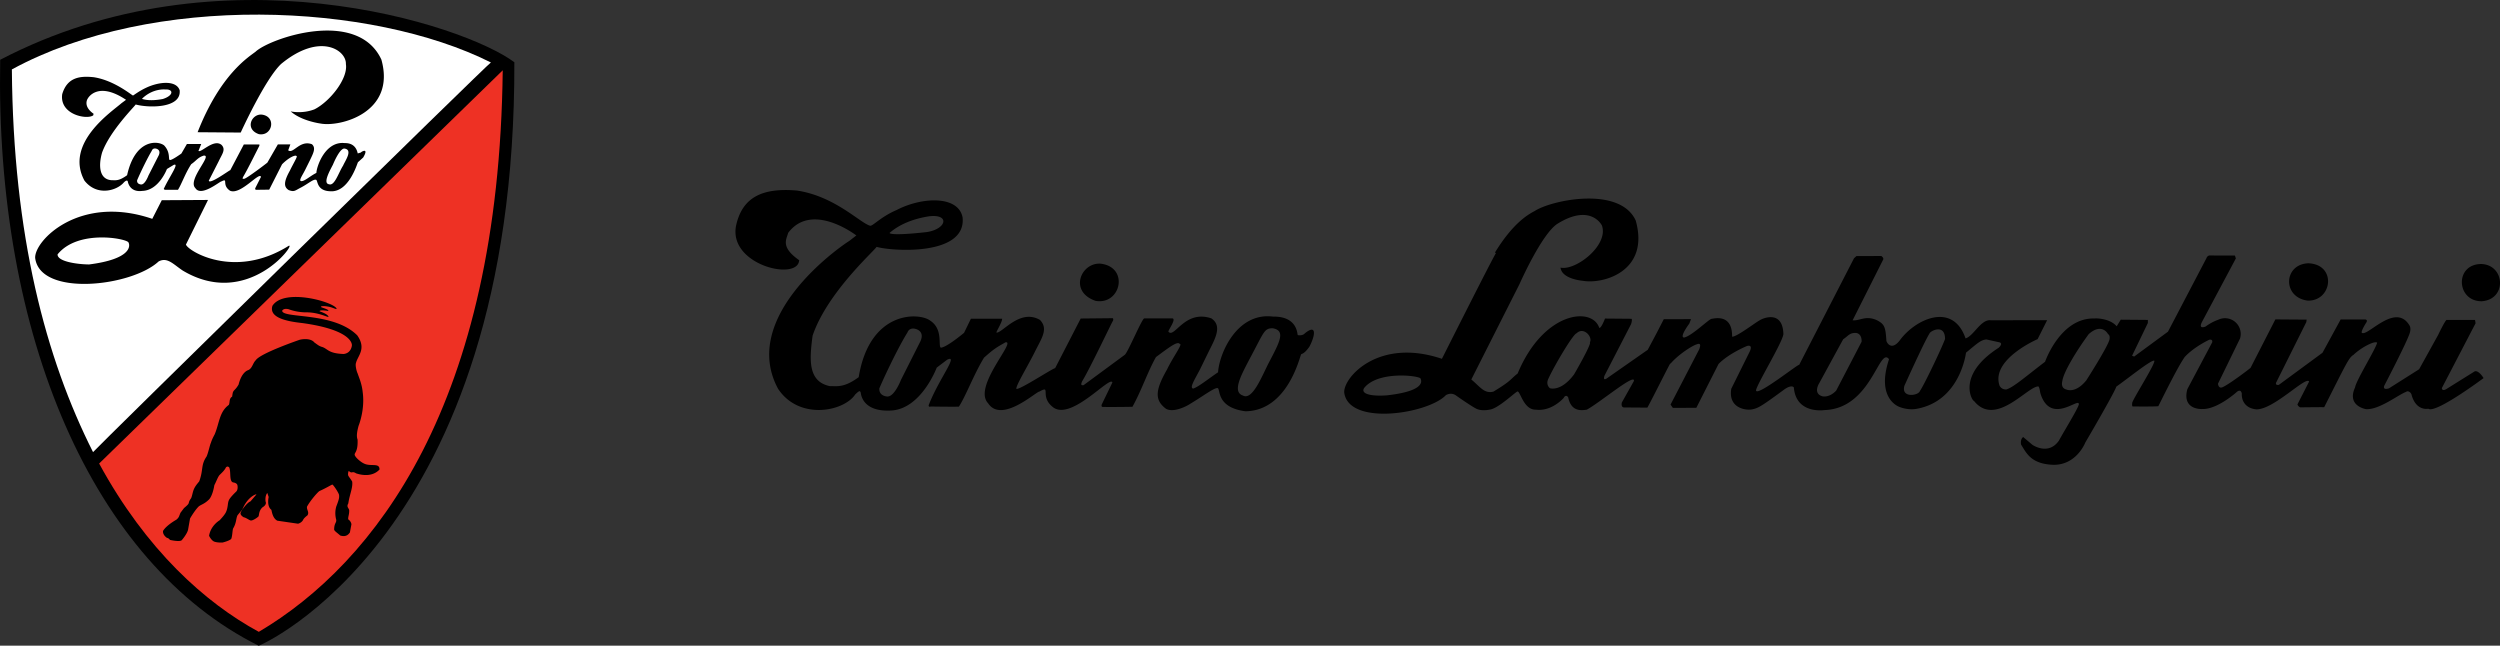 <svg xmlns="http://www.w3.org/2000/svg" width="151" height="39" fill="none" xmlns:v="https://vecta.io/nano"><rect width="100%" height="100%" fill="#333333" stroke="none"/><g fill="#000"><path d="M.012 3.61c13.325-6.948 28.015-2.13 31.055.15C31.15 32.42 15.56 39.076 15.622 39 5.63 34.03-.302 20.302.012 3.61z"/><path d="M29.606 3.756s.504.256.76.492c-.018.13-24.376 23.75-24.376 23.75l-.374-.697 23.99-23.544z"/></g><path d="M30.365 4.247c-.228 20.16-7.732 29.774-14.733 33.916-3.238-1.755-6.808-4.952-9.644-10.166l24.376-23.75z" fill="#ee3124"/><path d="M29.65 3.773C22.427.148 9.243-.448.717 4.193.793 14.236 2.76 21.638 5.62 27.308c.055-.11 23.95-23.553 24.03-23.535z" fill="#fff"/><g fill="#000"><path d="M11.936 7.985c1.383-3.532 3.122-4.564 3.5-4.862.858-.806 6.15-2.65 7.6.478.9 3.22-2.516 4.085-3.68 3.86 0 0-1.152-.152-1.8-.734 0 0 .68.167 1.436-.123.936-.47 2.043-1.865 1.9-2.736.036-.838-1.566-1.935-3.903-.014-.97.9-2.45 4.152-2.45 4.152l-2.584-.02zm.624 4.1l-1.33 2.688c.148.402 2.95 2.12 6.207.075.493-.216-2.454 3.85-6.4 1.494-.574-.383-.93-.83-1.457-.55-1.638 1.52-7.14 2.15-7.455-.2-.072-1.045 2.67-3.88 7.072-2.374l.574-1.125 2.78-.016zm-7.18 3.888c2.508-.32 2.508-1.1 2.377-1.334s-3.052-.795-4.28.726c-.018.428 1.16.6 1.904.608zm10.436-9.05c.9.116.634 1.326-.18 1.18-.87-.3-.446-1.24.18-1.18zM5.654 6.866l-.023.1c-.374.282-2.05-.04-1.873-1.28.305-1.023 1.072-1.108 1.9-1.023 1.215.185 2.24 1.042 2.372 1.107.024.005.345-.262.813-.478.77-.36 1.8-.455 2.008.157.12 1.103-1.878 1.078-2.655.862-.068.12-1.56 1.6-2.03 2.903-.22.76-.186 1.6.545 1.668.256 0 .45.076.966-.3.498-2.235 1.887-2.08 2.234-1.8.4.422.24.844.34.88.105.048.717-.4.703-.386l.334-.577h.865l-.166.417c.162.13.926-.756 1.394-.363.273.283.03.554-.17.983l-.6 1.177c.05.248 1.228-.623 1.3-.637l.816-1.55h.94v.08c-.036.055-.717 1.445-.977 1.87-.1.2.05.1.058.124.153-.02 1.302-.894 1.4-.977l.634-1.1h.755l-.13.355c.303.246.693-.64 1.432-.367.263.228.076.557-.125.98l-.298.6c-.18.35-.4.65-.206.65.202 0 .536-.32.9-.498.005-.344.513-1.935 1.714-1.8.722-.014.766.615.785.624l.184-.054c.058-.072.5-.303.143.3l-.316.285c-.045.072-.547 1.832-1.67 1.754-.86-.027-.738-.693-.867-.693-.146-.056-.484.245-.896.463-.36.178-.4.292-.748.16-.315-.195-.3-.516.076-1.187.188-.398.493-.88.392-.87-.072-.097-.508.123-.874.502l-.773 1.527c.026 0-.585.01-.825.01l-.026-.082.352-.694c-.072-.36-1.234 1.12-1.87.83-.53-.36-.068-.788-.517-.56-.1-.005-1.228.96-1.575.402-.5-.5 1.08-2.032.5-1.96-.36.116-.442.308-.75.517-.36.55-.587 1.215-.8 1.548h-.797l-.063-.05c.315-.7.985-1.613.598-1.453l-.404.245S9.6 11.5 8.6 11.53c-.8.107-.88-.574-.883-.578-.023-.06-.087-.076-.23.06-.414.5-1.624.87-2.386-.103-1.223-2.265 1.68-4.18 2.234-4.674l.278-.206C5.868 4.86 5.3 5.954 5.3 5.954s-.32.44.344.912zM20.8 8.972c-.3-.01-.693.983-.696.983-.24.455-.6 1.13-.226 1.176.334.116.58-.723.842-1.123.13-.3.615-.968.08-1.035zM8.593 5.98c.12.03.477.143 1.24 0 .675-.216.652-.606.148-.576-.327-.022-.9.07-1.394.55l.005.025zm.576 3.126c-.235.384-.634 1.196-.887 1.78-.03.24.228.255.228.255.244.037.454-.533.454-.533l.628-1.234c.148-.35-.177-.4-.177-.4s-.184-.05-.247.13zm11.16 9.55c-.026.043-.253-.1-.517-.137-.25-.05-.46-.03-.42.018-.03.037.482.134.437.245-.607-.093-.517.026-.517.026.545.18.53.336.53.336-.063.022-.652-.295-1.38-.277a3.2 3.2 0 0 1-1.046-.195c-.094-.016-.287-.05-.374.097.023.487 3.108.05 4.537 1.488.574.82.016 1.24-.078 1.67-.047.1.014.455.106.644.073.23.25.6.3 1.12.148 1.07-.25 2.032-.25 2.032-.072.276-.148.6-.06.827.033.753-.2.786-.174.924.023.134.352.438.598.54.404.172.914-.076.9.348-.55.577-1.405.22-1.405.233-.287-.183-.22.056-.454-.153-.014.04-.058.144-.033.27.033.085.117.162.242.372.054.365-.162.8-.233 1.322-.137.226.05.282.054.43 0 .263-.063.325-.063.53.18.116.197.3.197.3l-.094.5c-.054.06-.188.3-.58.18-.186-.167-.365-.277-.37-.364.005-.4.148-.392.125-.592a1.48 1.48 0 0 1 .005-.8c.216-.552.166-.564.17-.683-.014-.124-.336-.613-.407-.64-.083.025-.374.212-.785.394-.12.084-.54.565-.746.938-.033.2.148.32.03.525-.132.103-.238.2-.266.278-.1.186-.307.23-.307.23l-1.25-.182c-.275-.14-.325-.518-.36-.657-.296-.22-.164-.775-.164-.775l-.083-.245c-.157.202-.103.523-.103.523.094.194-.184.345-.184.345-.244.218-.2.505-.247.553-.054.063-.357.273-.475.242-.12-.04-.268-.165-.416-.193-.06-.034-.217-.144-.188-.26.02-.117.38-.622.598-.7l.36-.42c-.023-.036-.543.157-.847.9l-.294.356c-.1.193-.06.46-.268.8-.043.104-.043.464-.115.63-.112.12-.517.218-.517.218s-.27.025-.5-.05c-.188-.07-.32-.356-.32-.356.1-.628.64-.938.64-.938.202-.22.278-.316.35-.434.166-.292.12-.603.204-.77.063-.17.437-.52.437-.52.134-.127.085-.37.085-.37-.018-.162-.242-.187-.242-.187-.28-.032-.136-.644-.258-.908-.166-.17-.263.134-.204.01-.078.17-.278.346-.372.442-.106.104-.213.424-.32.613-.12.716-.34.885-.34.885-.263.256-.45.287-.6.4-.26.256-.53.734-.53.734l-.12.685s.068-.22-.01.032c-.08.26-.37.592-.37.592-.12.12-.7-.013-.7-.013-.094-.075-.072-.098-.2-.13-.287-.206-.228-.42-.228-.42.2-.34.795-.67.795-.67.155-.116.186-.25.186-.25l.068-.17.216-.287c.453-.375.164-.23.428-.596.063-.125.096-.397.177-.564.085-.192.247-.368.313-.45.263-.718.085-.978.442-1.5.103-.216.2-.707.263-.83.068-.226.2-.455.233-.523.28-.67.275-1.35.847-1.766.08-.137 0-.383.202-.5.005-.01.01-.085.038-.233.058-.186.153-.15.354-.5.188-.77.57-.865.57-.865.26-.105.275-.416.468-.604.27-.42 2.655-1.235 2.655-1.235s.623-.158.887.168c.177.12.275.22.482.272.334.12.365.388 1.28.42.468-.05.5-.515.5-.515s.143-.92-2.993-1.353c-.968-.104-2.03-.33-1.806-1.042.706-1.1 3.75-.222 3.875.176z"/><path d="M18.4 23.304l.027-.1-.027.1zm.383-2.047l.16.068-.16-.068z"/></g><path d="M10.357 32.38l.118.026-.118-.026zm2.533-.102l.092.16-.092-.16z" fill="#fff"/><path d="M90.296 15.252c1.067-1.738 1.95-2.274 2.4-2.506 1.002-.66 5.127-1.53 6.1.57.87 3.085-1.98 3.865-3.2 3.643 0 0-1.253-.094-1.342-.794.94.195 2.93-1.37 2.5-2.55 0 0-.663-1.35-2.68-.102-.96.613-2.294 3.642-2.294 3.642l-2.913 5.766c.545.452.785.872 1.335.732 1.105-.664 1-.732 1.465-1.095 1.555-3.75 4.5-4.06 4.927-2.756.125.038.348-.562.348-.562l1.602.014s.063.034-.026.32l-1.606 3.114s-.12.314.112.185l2.5-1.746.522-.98.446-.866 1.645-.005-.105.273s-.63.837-.308.837c.47-.1 1.493-1.115 1.658-1.13s1.255-.325 1.237 1.08c.263.026 1.427-.87 1.676-.996.085-.068 1.373-.696 1.423.837-.05.495-1.573 2.973-1.654 3.392-.01.462 2.7-1.717 2.6-1.52l3.318-6.45.146-.132 1.504-.005s.184.122.1.238l-1.834 3.645c.45.04.758-.3 1.432-.022.5.25.55.418.607 1.228-.026.06.27.718.82-.008.933-1.27 3.195-2.335 3.962-.105.495-.144.92-1.168 1.528-1.095l3.4-.005-.576 1.145s-2.835 1.22-2.3 2.805c0 0 .103.252.414.233.423-.125 1.16-.774 2.337-1.672 0 0 .926-2.686 3-2.613.03-.015.894-.028 1.327.47l.244-.398 1.638.014v.183l-.954 1.98.125.05 2.043-1.503 2.332-4.454s.014-.086.148-.148l1.564.005.056.173L133 19.444c-.246.484.217.278.217.278s.352-.268.75-.403a.95.95 0 0 1 1.333 1.122l-1.333 2.734s.02.297.244.224c.322-.108 1.643-1.1 1.725-1.185l1.497-2.922 1.888.014-.02.15-1.83 3.668s-.05.16.17.123l2.638-1.94 1.1-2.016.052.005h1.436s.146.015.072.163c0 0-.44.675-.242.66.402.107 2.017-1.838 2.837-.46 0 0 .117.153.01.473-.185.577-1.525 3.148-1.525 3.148s-.158.305.273.178l1.824-1.154 1.152-2.08s.364-.77.5-.9h1.723l.035.2-2.038 3.916s0 .216.262.066l1.723-1.076c.247-.078.536.407.536.407s-2.906 2.173-3.338 1.85c0 0-.708.168-1-.794-.023-.2-.25-.32-.338-.224-.454.157-1.62 1.092-2.422 1.045 0 0-1.183-.18-.665-1.313.08-.455 1.24-2.3 1.333-2.7-.125-.144-.964.284-1.427.732-.285.172-.424.503-1.77 3.162-.3-.006-1.454.01-1.454.01s-.13-.062-.162-.177l.706-1.384c-.193-.347-2.12 1.687-3.182 1.683-.696-.063-.907-.562-.883-.947 0 0-.04-.308-.287-.12 0 0-1.173 1.073-2.1 1.046-.18.01-1.22-.017-.903-1.2l1.5-2.825s.06-.206-.175-.16c0 0-.903.415-1.48 1.037-.468.655-1.52 2.84-1.6 2.978-.236.03-1.554.015-1.554.015s-.05-.028-.018-.234c.117-.354 1.544-2.57 1.307-2.535-.27.022-1.632 1.127-2.27 1.57-.112.375-1.873 3.375-1.873 3.375s-.53 1.38-1.945 1.348c-1.358-.052-1.62-.732-1.934-1.218 0 0-.073-.305.125-.46l.562.474s.964.666 1.602-.263c.36-.67 1.347-2.236 1.185-2.236-.083-.272-1.707 1.25-2.3-.586-.045-.152-.04-.333-.126-.444-.645-.033-2.592 2.5-3.896.872-.087.037-1.097-1.543 1.498-3.212.063-.064.255-.256.05-.322l-.8-.177c-.352.04-.536.23-1.228.8 0 0-.338 2.907-2.966 3.388-.536.106-1.038-.106-1.038-.106s-1.457-.452-.645-2.886c-.6-.814-1.063 2.98-3.893 3.07 0 0-1.723.274-1.857-1.37-.106-.12-.357-.045-.632.167-1.322.968-1.522 1.1-1.938 1.17-.414.052-1.396-.126-1.208-1.255l1.105-2.227c.242-.495-.164-.352-.164-.352s-1.098.45-1.712 1.086l-1.34 2.644-1.418.005-.14-.197 1.78-3.433c-.154.272.224-.388-.2-.206-.228.054-1.107.6-1.6 1.186.157-.4-.964 1.88-1.378 2.634l-1.396-.01s-.216.024-.148-.298l.726-1.292c.134-.537-2.04 1.288-2.842 1.724-.263.032-.933.18-1.124-.745 0 0-.132-.223-.275.04 0 0-.715.83-1.683.704-.726.018-.93-1.1-1.1-1.1-.117.014-1.187 1.06-1.7 1.1 0 0-.486.114-.82-.072-.336-.177-1.187-.776-1.187-.776s-.258-.23-.62-.03c-1.065 1.127-5.87 1.886-6.142-.153-.063-.9 2.055-3.34 5.9-2.04.001.001 3.004-5.976 3.262-6.383zm-6.54 8.628c2.048-.226 2.2-.737 2.034-1.034-.25-.183-2.604-.424-3.4.595-.213.345.397.506 1.356.44zm12.27-3.203c.195-.3-.36-.97-.8-.548-.242.078-1.38 2.032-1.692 2.72-.206.398.085.6.085.6s.66.236 1.458-.84c.001 0 1.014-1.747.96-1.922zm15.302-.186l-1.45 2.66s-.4.62.202.787c0 0 .402.105.825-.345l1.535-2.95s.05-.498-.357-.535c-.38 0-.426.163-.755.384zm5.208-.337c-.318.5-1.508 3.142-1.508 3.142-.224.764.856.608.936.316.204-.266 1.262-2.458 1.517-3.135 0-.958-.912-.482-.945-.323zm9.625.023c-.7.95-1.524 2.284-1.596 2.836-.06.248-.007.45.25.516 0 0 .536.26 1.197-.554 0 0 1.292-2.016 1.4-2.463.056-.278-.085-.33-.085-.33s-.36-.714-1.165-.005zm13.267-4.275c1.725.072 1.447 2.295-.045 2.255-1.544-.2-1.46-2.203.045-2.255zm10.447.044c1.432.054 1.56 2.136.023 2.25-1.54.013-1.654-2.247-.023-2.25zm-83.378-.018c1.72.223 1.2 2.516-.33 2.243-1.643-.573-.86-2.35.33-2.243zm-18.23-.184c-.13 1.25-4.326.235-3.8-2.155.388-1.693 1.6-2.256 3.665-2.08 2.3.344 3.827 1.97 4.425 2.126.157.03.647-.544 1.6-.95 1.544-.805 3.738-.882 3.984.455.23 2.347-4.3 2.036-5.196 1.77-.117.224-2.985 2.762-3.865 5.366-.184 1.403-.307 2.763 1.035 3.045.486 0 .874.1 1.75-.54.663-4.057 3.665-3.922 4.323-3.412.797.525.454 1.535.64 1.632.38-.033 1.425-.922 1.4-.896l.414-.853h1.887c0 .232-.4.828-.338.837.338.043 1.418-1.472 2.624-.764.527.55.083 1.124-.313 1.93-.5.995-1.163 2.058-1.112 2.235.224.053 2.17-1.233 2.34-1.254l1.544-2.997 1.94-.02s.058.068 0 .172c-.068.087-1.364 2.84-1.862 3.654-.123.305.065.2.085.227l2.5-1.842c.193-.153 1.04-2.2 1.178-2.2h1.705c.235.056-.268.715-.25.8.357.452.978-1.35 2.597-.8.64.44.275 1.145-.13 1.94l-.562 1.15c-.338.647-.65 1.122-.4 1.15.348-.13.825-.527 1.495-.984.072-1.118 1.13-3.637 3.322-3.363 1.507-.022 1.455 1.095 1.493 1.115.05.022.303.04.423-.1.74-.604.637.13.28.8-.305.438-.448.42-.5.464-.085.136-.804 3.4-3.36 3.44-1.786-.232-1.5-1.353-1.683-1.4-.2-.04-.9.5-1.643.94-.2.14-1.02.572-1.48.306-.686-.52-.66-1.1.07-2.378.363-.756.964-1.55.77-1.53-.134-.202-.625.184-1.443.788-.498.88-.887 2.05-1.42 3.002a69.39 69.39 0 0 1-1.794.01c-.108-.005-.063-.143-.063-.143l.647-1.336c-.125-.444-2.42 2.266-3.543 1.527-.914-.664-.1-1.403-.87-.975-.188-.008-2.28 1.946-3.096.702-.945-1 1.747-3.794 1.053-3.68-.527.3-.693.387-1.3.93-.625 1.033-1.1 2.318-1.517 2.958-.672.01-1.698-.01-1.698-.01s-.14.06-.125-.08c.602-1.57 1.844-3.1 1.116-2.747l-.63.478s-.954 2.552-2.814 2.594c-1.737.072-1.766-1.068-1.777-1.086-.045-.106-.06-.152-.334.115-.694 1.04-3.395 1.57-4.66-.347-2.315-4.3 3.597-8.487 4.304-8.928l.426-.33s-2.68-2.07-4.118-.157c-.107.405-.472.86.67 1.655zm28.613 4.083c-.536 0-.517.204-1.418 1.88-.446.864-1.076 1.963-.392 2.182.567.32 1.13-1.12 1.553-1.956.7-1.324 1.03-1.956.257-2.105zM55.99 14.015c1.192-.187 1.394-1.104.12-.95-1.008.16-1.8.502-2.382 1.005.001 0-.022.202 2.26-.054zm-1.185 6.074c-.453.725-1.215 2.26-1.692 3.365-.036.464.45.493.45.493.45.07.854-1 .854-1l1.18-2.34c.287-.655-.338-.75-.338-.75s-.34-.095-.454.24z" fill="#000"/></svg>